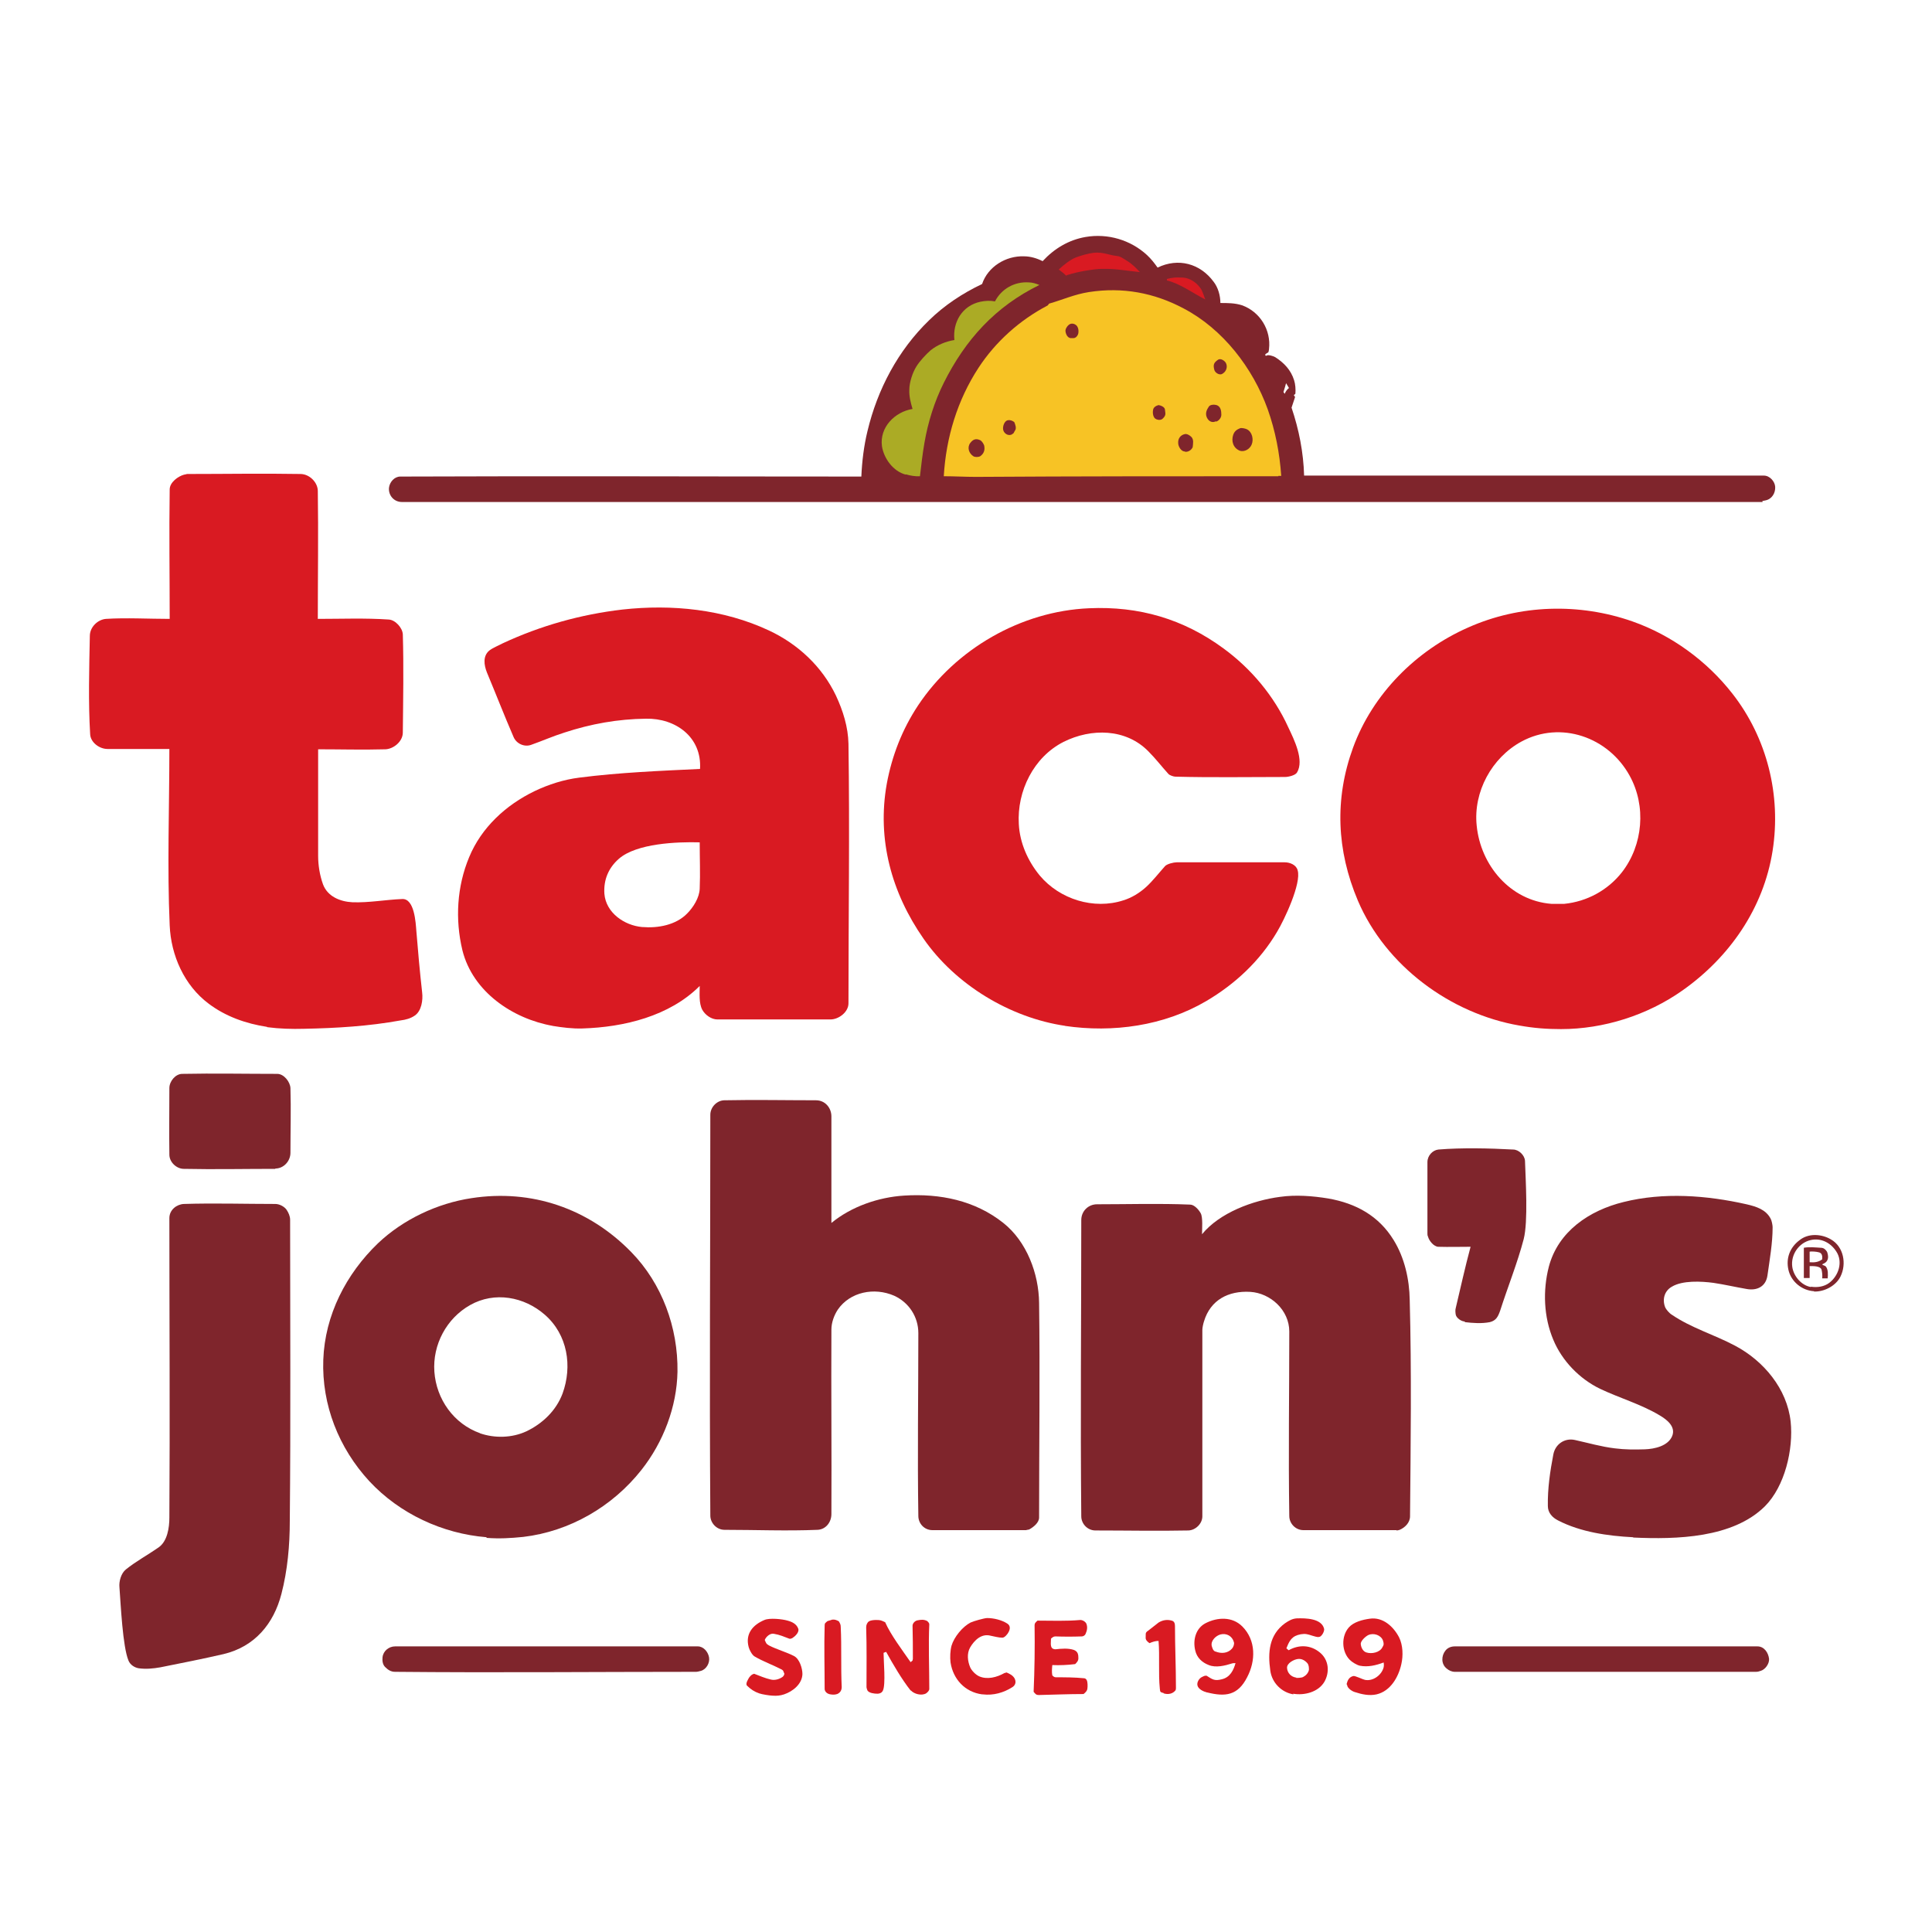 <?xml version="1.0" encoding="UTF-8"?>
<svg id="Layer_1" data-name="Layer 1" xmlns="http://www.w3.org/2000/svg" xmlns:xlink="http://www.w3.org/1999/xlink" viewBox="0 0 60 60">
  <defs>
    <style>
      .cls-1 {
        fill: #f7c325;
      }

      .cls-2 {
        fill: #7f252c;
      }

      .cls-3 {
        clip-path: url(#clippath-1);
      }

      .cls-4 {
        fill: #abab25;
      }

      .cls-5 {
        fill: #d91a22;
      }

      .cls-6 {
        clip-path: url(#clippath);
      }

      .cls-7 {
        fill: none;
      }
    </style>
    <clipPath id="clippath">
      <rect class="cls-7" width="60" height="60"/>
    </clipPath>
    <clipPath id="clippath-1">
      <rect class="cls-7" width="60" height="60"/>
    </clipPath>
  </defs>
  <g class="cls-6">
    <g class="cls-3">
      <path class="cls-5" d="M47.19,31.85c-2.15-.37-4.16-1.86-5.02-3.88-.66-1.56-.73-3.16-.15-4.75,.61-1.67,1.96-3.02,3.57-3.73,1.61-.72,3.46-.77,5.11-.19,1.22,.43,2.31,1.23,3.1,2.24,1.08,1.38,1.52,3.16,1.25,4.88-.28,1.79-1.34,3.31-2.8,4.34-1.09,.77-2.45,1.2-3.77,1.2-.45,0-.84-.03-1.29-.11m.98-3.78c.1,0,.31,0,.41,0,.7-.07,1.35-.42,1.79-.98,.66-.85,.76-2.06,.24-3-.66-1.2-2.14-1.72-3.36-1.06-.92,.5-1.5,1.56-1.39,2.61,.12,1.23,1.04,2.33,2.32,2.43"/>
      <path class="cls-5" d="M8.29,31.89c-.65-.1-1.28-.32-1.81-.72-.76-.57-1.17-1.5-1.21-2.43-.08-1.8-.01-3.67-.01-5.48-.64,0-1.28,0-1.92,0-.26,0-.53-.21-.54-.46-.06-.98-.03-2.05-.01-3.05,0-.28,.25-.51,.5-.53,.62-.04,1.34,0,1.98,0,0-1.34-.02-2.68,0-4.02,0-.22,.26-.41,.45-.46,.03,0,.07-.02,.1-.02,1.17,0,2.34-.02,3.51,0,.28,0,.54,.26,.54,.53,.02,1.32,0,2.64,0,3.97,.73,0,1.47-.03,2.2,.02,.21,.01,.43,.26,.44,.46,.03,1.01,.01,2.03,0,3.05,0,.28-.29,.51-.54,.52-.7,.02-1.4,0-2.09,0,0,1.1,0,2.2,0,3.31,0,.29,.05,.6,.15,.88,.14,.38,.53,.54,.91,.56,.51,.02,1.04-.08,1.55-.1,.38-.02,.42,.73,.44,.99,.05,.63,.11,1.28,.18,1.91,.03,.24-.02,.58-.23,.72-.13,.09-.28,.13-.44,.15-.99,.18-1.99,.24-3,.26-.38,.01-.76,0-1.14-.05"/>
      <path class="cls-5" d="M36.14,52.58c-.1-.03-.11-.02-.12-.13-.05-.49,0-1-.04-1.49-.1,0-.19,.03-.28,.07-.06-.04-.13-.1-.12-.18,.01-.1-.03-.14,.08-.21,.07-.05,.29-.23,.32-.25,.13-.08,.27-.1,.41-.06,.08,.02,.1,.09,.1,.17,0,.63,.03,1.27,.03,1.91,0,.03,0,.05-.01,.08-.09,.12-.24,.14-.37,.1"/>
      <path class="cls-5" d="M33.09,31.86c-1.72-.25-3.42-1.28-4.41-2.71-.99-1.42-1.45-3.08-1.14-4.81,.16-.87,.48-1.69,.97-2.43,1.17-1.76,3.2-2.93,5.31-3.02,1.55-.07,2.93,.33,4.18,1.25,.86,.63,1.57,1.48,2.01,2.45,.18,.38,.5,1.02,.27,1.4-.05,.09-.27,.14-.37,.14-1.14,0-2.28,.02-3.41-.01-.05,0-.17-.04-.21-.08-.21-.23-.4-.48-.62-.7-.7-.72-1.78-.73-2.64-.3-.93,.47-1.45,1.53-1.39,2.55,.03,.59,.28,1.15,.65,1.6,.62,.74,1.68,1.07,2.6,.77,.26-.08,.5-.23,.7-.41,.2-.18,.41-.45,.59-.65,.06-.07,.27-.12,.36-.12,1.12,0,2.24,0,3.36,0,.16,0,.36,.08,.4,.25,.12,.4-.41,1.53-.64,1.91-.53,.9-1.3,1.62-2.2,2.15-1.31,.77-2.9,.99-4.39,.77"/>
      <path class="cls-5" d="M17.17,31.86c-1.25-.22-2.49-1.06-2.81-2.35-.23-.96-.17-1.98,.21-2.89,.38-.92,1.14-1.62,2.03-2.05,.44-.21,.91-.36,1.39-.42,1.25-.16,2.5-.21,3.75-.27,.06-.99-.76-1.58-1.68-1.56-.87,.01-1.71,.16-2.53,.43-.35,.11-.69,.26-1.03,.38-.21,.08-.46-.03-.55-.24-.29-.67-.55-1.34-.83-2.01-.09-.23-.13-.51,.08-.68,.12-.09,.28-.15,.41-.22,1.18-.55,2.43-.9,3.72-1.05,1.54-.17,3.14-.01,4.55,.65,.9,.42,1.65,1.12,2.08,2.02,.22,.47,.38,.98,.39,1.5,.04,2.68,0,5.38,0,8.06,0,.27-.3,.5-.56,.5-1.17,0-2.34,0-3.51,0-.19,0-.38-.14-.47-.3-.11-.21-.08-.51-.08-.74-.94,.94-2.35,1.28-3.64,1.32-.31,.01-.62-.03-.93-.08m2.79-3.07c.48,.04,1.04-.06,1.39-.42,.19-.19,.38-.49,.39-.77,.02-.48,0-.96,0-1.44-.7-.02-1.96,.03-2.51,.51-.32,.28-.48,.65-.45,1.09,.05,.59,.62,.98,1.17,1.03"/>
      <path class="cls-5" d="M42.08,52.55c-.08-.02-.22-.11-.24-.2,0-.02-.01-.03-.02-.05,.03-.12,.08-.22,.21-.25,.06-.01,.3,.11,.36,.12,.25,.05,.52-.15,.58-.39,.01-.05,.01-.1,0-.15-.24,.09-.49,.15-.74,.1-.09-.02-.24-.11-.31-.18-.26-.26-.27-.74-.03-1.01,.15-.17,.43-.24,.65-.27,.41-.06,.74,.25,.91,.58,.12,.24,.13,.57,.07,.83-.09,.41-.34,.84-.77,.94-.22,.05-.46,0-.67-.07m.36-1.23c.16,.05,.41,0,.49-.16,.05-.08,.05-.11,.02-.21-.06-.17-.29-.25-.46-.17-.08,.04-.24,.18-.23,.28,.01,.11,.07,.23,.18,.26"/>
      <path class="cls-5" d="M25.75,52.61c-.08-.02-.14-.09-.14-.16,0-.65-.02-1.32,0-1.96,0-.09,.02-.08,.08-.14,.01-.01,.14-.04,.15-.05,.09-.01,.13,.01,.21,.05,.04,.07,.06,.1,.06,.18,.03,.62,0,1.24,.03,1.86,0,.11-.05,.18-.14,.22-.09,.03-.17,.02-.26,0"/>
      <path class="cls-5" d="M28.28,52.5c-.27-.34-.55-.82-.76-1.2l-.08,.03c0,.25,.07,.98-.02,1.17-.03,.07-.1,.1-.17,.1-.1,0-.26-.02-.31-.1-.01-.02-.03-.08-.03-.1,0-.62,.01-1.24-.01-1.86,0-.08,.03-.15,.09-.19,.05-.03,.15-.04,.21-.04,.15,0,.16,.01,.29,.07,.17,.39,.54,.88,.79,1.24,.02-.02,.04-.03,.06-.05,0-.02,.01-.04,.01-.05,0-.34,0-.69-.01-1.03,0-.08,.08-.16,.16-.17,.1-.02,.19-.03,.29,.02,.03,.02,.07,.07,.07,.1-.03,.65,0,1.36,0,2.01,0,.06-.06,.11-.1,.14-.14,.08-.37,.02-.47-.09"/>
      <path class="cls-5" d="M37.48,52.56c-.11-.03-.26-.1-.29-.21-.03-.1,.05-.23,.14-.27,.06-.03,.07-.04,.14-.04,.19,.12,.25,.17,.48,.11,.25-.06,.36-.28,.42-.5-.04,0-.08,0-.11,.01-.22,.07-.5,.14-.72,.05-.21-.08-.37-.23-.42-.45-.08-.32,.01-.69,.32-.85,.37-.19,.83-.21,1.14,.1,.43,.43,.42,1.07,.15,1.58-.29,.57-.68,.61-1.24,.47m.26-1.27c.17,.07,.38,.06,.51-.09,.04-.04,.08-.14,.06-.2-.05-.19-.23-.29-.42-.24-.14,.04-.3,.19-.27,.35,.02,.07,.04,.15,.11,.18"/>
      <path class="cls-5" d="M32.26,52.64c-.09,0-.11-.04-.16-.1,.03-.68,.04-1.38,.03-2.06,0-.08,.04-.1,.09-.15,.44,0,.89,.02,1.33-.02,.07,0,.16,.05,.19,.12,.04,.11,.02,.21-.03,.32-.02,.04-.07,.07-.11,.07-.27,.01-.56,.01-.83,0-.05,0-.1,.04-.13,.07,0,.08-.03,.24,.04,.3,.03,.02,.06,.03,.1,.03,.18-.02,.39-.04,.57,.02,.13,.05,.14,.15,.14,.26,0,.08-.05,.13-.1,.18-.24,.03-.48,.04-.71,.03-.01,.11-.02,.21,0,.32,.03,.03,.06,.06,.11,.06,.3,0,.58,0,.88,.03,.03,0,.07,.03,.08,.06,.03,.06,.03,.19,.02,.26-.01,.08-.06,.12-.12,.17-.45,0-.93,.02-1.37,.03"/>
      <path class="cls-5" d="M40.17,52.62c-.37-.06-.67-.36-.72-.74-.08-.56-.04-1.11,.46-1.47,.12-.08,.22-.14,.36-.15,.28-.01,.77,0,.85,.32,.02,.07-.06,.22-.13,.25-.02,0-.03,.01-.05,.01-.09,0-.28-.08-.36-.09-.11-.02-.26,.01-.36,.06-.15,.08-.21,.23-.27,.38l.07,.06c.32-.18,.68-.17,.97,.07,.28,.23,.31,.61,.14,.91-.19,.32-.62,.43-.97,.37m.1-.49s.16,0,.21-.03c.08-.04,.16-.12,.18-.22,0-.07,0-.15-.05-.21-.07-.08-.17-.14-.28-.13-.13,.01-.36,.13-.35,.28,.01,.16,.13,.28,.29,.3"/>
      <path class="cls-5" d="M30.5,52.62c-.53-.07-.9-.47-.98-.99-.02-.16-.01-.37,.03-.52,.08-.27,.34-.59,.59-.72,.08-.04,.43-.14,.52-.14,.2,0,.45,.06,.62,.17,.11,.07,.09,.18,.04,.27-.03,.06-.12,.17-.19,.17-.11,0-.26-.04-.36-.06-.29-.08-.51,.14-.64,.36-.11,.19-.08,.43,0,.62,.05,.11,.17,.23,.28,.28,.25,.11,.55,.03,.78-.1,.02-.01,.05-.01,.07-.02,.09,.04,.18,.08,.24,.17,.06,.1,.05,.21-.05,.28-.28,.18-.6,.27-.93,.23"/>
      <path class="cls-5" d="M23.99,52.66c-.07,0-.33-.04-.41-.07-.15-.05-.27-.13-.38-.24-.06-.06,.04-.21,.07-.26,.05-.06,.08-.09,.15-.11,.16,.06,.34,.14,.52,.18,.12,.03,.26-.01,.36-.08,.04-.03,.05-.06,.06-.1-.04-.08-.02-.1-.1-.14-.27-.14-.56-.24-.83-.4-.08-.05-.16-.21-.18-.29-.11-.41,.13-.69,.49-.84,.16-.07,.55-.03,.72,.02,.15,.04,.28,.11,.33,.25,.04,.11-.1,.24-.18,.29-.04,.02-.07,.03-.1,.02-.16-.06-.29-.12-.47-.15-.12-.03-.25,.09-.29,.19,.04,.09,.04,.12,.13,.17,.23,.12,.55,.21,.78,.33,.17,.09,.26,.38,.26,.56-.01,.31-.3,.54-.57,.63-.12,.04-.23,.05-.36,.04"/>
      <path class="cls-2" d="M54.74,15.59c-14.09,0-28.18,0-42.26,0-.24,0-.42-.2-.4-.44,.02-.18,.17-.35,.35-.35,4.77-.02,9.55,0,14.32,0,.02-.47,.08-.96,.19-1.41,.31-1.3,.95-2.51,1.91-3.44,.48-.47,1.04-.84,1.65-1.13,.18-.54,.74-.88,1.3-.86,.2,0,.4,.06,.58,.15,.36-.39,.81-.66,1.33-.75,.69-.12,1.4,.09,1.91,.56,.13,.12,.23,.25,.33,.39,.64-.31,1.32-.13,1.74,.44,.14,.18,.21,.43,.21,.66,.23,0,.45,0,.67,.07,.56,.2,.91,.77,.84,1.36,0,.03-.01,.07-.02,.1-.03,.02-.05,.03-.08,.05-.04,.03,0,.08,.03,.05,.05-.03,.21,.02,.26,.05,.28,.18,.49,.4,.59,.72,.04,.12,.05,.29,.04,.41,0,.02-.03,.03-.05,.05l.04,.06-.11,.33c.23,.68,.37,1.39,.39,2.11,4.76,0,9.52,0,14.28,0,.18,0,.34,.18,.35,.35,.01,.19-.1,.38-.3,.42-.02,0-.08,.02-.1,.02m-14.87-3.38s.03,.04,.04,.05c.01-.05,.08-.15,.13-.18l-.09-.15s-.06,.22-.08,.27"/>
      <path class="cls-2" d="M8.55,36.3c-.95,0-1.89,.02-2.84,0-.23,0-.45-.21-.45-.44-.01-.69,0-1.38,0-2.07,0-.21,.19-.44,.4-.44,.98-.02,1.96,0,2.95,0,.21,0,.4,.25,.41,.44,.02,.67,0,1.34,0,2.01,0,.26-.21,.49-.47,.49"/>
      <path class="cls-2" d="M4.31,51.81c-.13-.02-.27-.11-.32-.24-.18-.43-.24-1.74-.28-2.27-.02-.19,.05-.44,.2-.56,.31-.25,.68-.45,1.01-.68,.28-.19,.34-.62,.34-.93,.02-3.1,0-6.2,0-9.3,0-.26,.23-.43,.45-.44,.93-.03,1.9,0,2.84,0,.13,0,.28,.08,.35,.18,.06,.09,.11,.2,.11,.31,0,3.12,.02,6.23-.01,9.35,0,.76-.07,1.54-.26,2.27-.24,.93-.83,1.64-1.8,1.87-.65,.15-1.31,.28-1.96,.41-.23,.04-.44,.06-.67,.03"/>
      <path class="cls-2" d="M45.49,41.04c-.11,0-.26-.11-.28-.21-.01-.05-.02-.15,0-.21,.15-.63,.29-1.27,.46-1.9-.33,0-.67,.01-1,0-.14,0-.29-.19-.32-.31-.02-.06-.02-.04-.02-.1,0-.74,0-1.48,0-2.22,0-.2,.16-.37,.34-.39,.73-.06,1.59-.04,2.32,0,.18,0,.36,.18,.37,.35,.02,.6,.1,1.88-.04,2.43-.19,.73-.5,1.5-.73,2.22-.07,.2-.13,.31-.32,.36-.26,.05-.52,.03-.78,0"/>
      <path class="cls-2" d="M50.71,47.74c-.78-.04-1.62-.16-2.32-.52-.18-.09-.32-.24-.32-.45-.01-.54,.07-1.08,.17-1.6,.06-.32,.35-.52,.67-.45,.41,.09,.82,.21,1.24,.26,.31,.04,.62,.04,.93,.03,.3-.01,.72-.1,.85-.41,.12-.29-.16-.51-.38-.64-.58-.35-1.25-.54-1.86-.83-.64-.31-1.18-.87-1.45-1.52-.3-.71-.33-1.53-.14-2.27,.29-1.1,1.26-1.75,2.32-2.01,1.24-.31,2.58-.21,3.82,.07,.3,.07,.6,.16,.75,.45,.03,.05,.06,.2,.06,.26,0,.5-.09,1-.16,1.5-.05,.35-.33,.48-.65,.42-.35-.06-.69-.14-1.03-.19-.38-.05-.96-.08-1.29,.12-.23,.13-.3,.39-.21,.63,.03,.08,.14,.2,.21,.24,.6,.41,1.32,.62,1.96,.96,.89,.47,1.62,1.34,1.73,2.36,.09,.86-.18,2.01-.8,2.63-1,.99-2.75,1.03-4.08,.97"/>
      <path class="cls-2" d="M31.85,47.52c-.96,0-1.93,0-2.89,0-.26,0-.44-.21-.44-.44-.03-1.89,0-3.79,0-5.68,0-.5-.29-.95-.75-1.16-.62-.27-1.37-.12-1.75,.43-.12,.18-.2,.41-.2,.62-.01,1.91,.01,3.82,0,5.73,0,.26-.18,.48-.43,.49-.95,.04-1.94,0-2.89,0-.25,0-.44-.22-.44-.44-.03-4.15,0-8.3,0-12.45,0-.24,.21-.45,.44-.45,.95-.02,1.89,0,2.84,0,.29,0,.48,.24,.48,.5,0,1.1,0,2.21,0,3.31,.62-.51,1.46-.8,2.26-.85,1.11-.07,2.2,.15,3.08,.85,.73,.58,1.1,1.58,1.11,2.48,.03,2.22,0,4.45,0,6.67,0,.16-.18,.3-.31,.37-.02,0-.09,.02-.1,.02"/>
      <path class="cls-2" d="M54.53,51.92c-3.12,0-6.23,0-9.35,0-.09,0-.18-.04-.25-.1-.18-.14-.17-.4-.04-.56,.07-.09,.18-.13,.29-.13,3.13,0,6.27,0,9.4,0,.21,0,.34,.2,.36,.39,.01,.15-.12,.33-.26,.37-.05,.02-.1,.03-.15,.03"/>
      <path class="cls-2" d="M56.34,40.1c-.38-.02-.72-.3-.8-.67-.08-.36,.05-.69,.34-.91,.28-.23,.69-.2,.98-.03,.4,.23,.49,.76,.3,1.15-.14,.29-.5,.48-.82,.47m-.1-.15c.2,.03,.41,0,.57-.12,.29-.22,.43-.65,.22-.97-.17-.27-.47-.43-.79-.36-.37,.08-.63,.45-.58,.83,.04,.29,.28,.58,.58,.63"/>
      <path class="cls-2" d="M43.37,47.52c-.96,0-1.93,0-2.89,0-.25,0-.44-.21-.44-.44-.03-1.91,0-3.83,0-5.73,0-.66-.58-1.19-1.21-1.23-.68-.04-1.24,.25-1.44,.92-.02,.06-.05,.19-.05,.26,0,1.93,0,3.86,0,5.79,0,.23-.21,.43-.43,.44-.96,.02-1.93,0-2.89,0-.25,0-.44-.21-.44-.44-.03-3.06,0-6.13,0-9.2,0-.28,.22-.49,.49-.49,.96,0,1.93-.03,2.89,.01,.13,0,.27,.16,.33,.27,.07,.13,.04,.49,.04,.65,.55-.67,1.58-1.05,2.42-1.16,.49-.07,1.01-.03,1.5,.05,.86,.15,1.57,.54,2.03,1.29,.34,.55,.49,1.22,.5,1.86,.06,2.23,.03,4.49,.01,6.72,0,.2-.16,.35-.32,.42-.03,.01-.07,.02-.1,.02"/>
      <path class="cls-2" d="M21.62,51.92c-3.12,0-6.23,.03-9.35,0-.13,0-.22-.06-.31-.15-.08-.08-.09-.2-.08-.3,.02-.2,.2-.34,.39-.34,3.13,0,6.27,0,9.4,0,.18,0,.32,.17,.35,.34,.03,.17-.08,.37-.25,.42-.04,.01-.11,.03-.15,.03"/>
      <path class="cls-2" d="M15.11,47.74c-1.37-.11-2.7-.73-3.64-1.74-.95-1.03-1.48-2.37-1.43-3.77,.05-1.39,.71-2.67,1.7-3.62,.78-.74,1.84-1.24,2.9-1.4,1.87-.29,3.64,.32,4.96,1.67,.96,.98,1.46,2.35,1.44,3.72-.02,1.09-.44,2.19-1.12,3.05-.9,1.14-2.23,1.91-3.67,2.08-.4,.04-.73,.06-1.14,.03m-.21-3.25c.46,.16,1,.15,1.45-.06,.5-.24,.92-.64,1.12-1.17,.31-.85,.16-1.83-.55-2.45-.64-.56-1.56-.73-2.32-.3-.73,.41-1.17,1.23-1.11,2.07,.06,.85,.6,1.62,1.42,1.91"/>
      <path class="cls-5" d="M33.11,8.56c-.07-.07-.15-.13-.23-.19,.15-.14,.35-.3,.52-.37,.15-.06,.4-.13,.57-.15,.29-.03,.49,.08,.72,.1,.11,.01,.21,.09,.31,.15,.15,.09,.28,.22,.4,.35-.42-.04-.74-.11-1.18-.1-.24,0-.81,.1-1.03,.18-.03,0-.06,.02-.08,.03"/>
      <path class="cls-5" d="M36.24,8.69s-.01-.03,.01-.03c.18-.04,.25-.05,.45-.04,.09,0,.18,.02,.26,.06,.14,.06,.28,.19,.36,.33,.02,.04,.1,.25,.11,.29-.34-.17-.79-.5-1.19-.59"/>
      <path class="cls-4" d="M28.13,14.74c-.39-.1-.68-.5-.74-.88-.08-.59,.4-1.07,.95-1.16-.06-.2-.11-.4-.1-.6,0-.22,.1-.53,.22-.72,.09-.15,.3-.38,.44-.5,.21-.17,.48-.28,.74-.32-.06-.55,.24-1.07,.81-1.19,.15-.03,.3-.04,.45-.01,.2-.39,.61-.62,1.05-.59,.11,0,.23,.04,.33,.08-1.37,.67-2.3,1.7-2.97,3.04-.29,.58-.49,1.22-.6,1.86-.06,.34-.1,.7-.14,1.04-.14,.01-.31-.02-.44-.06"/>
      <path class="cls-1" d="M39.7,14.79c-3.13,0-6.27,0-9.4,.02-.32,0-.66-.02-.99-.02,.07-1.2,.42-2.36,1.08-3.37,.53-.81,1.28-1.48,2.14-1.93,.02-.01,.03-.04,.05-.06,.42-.12,.79-.29,1.24-.36,1.04-.16,2.02,.02,2.94,.51,1.22,.64,2.15,1.85,2.61,3.13,.24,.68,.37,1.36,.42,2.07h-.09Zm-6.41-4.29s.03,0,.05,0c.08,0,.14-.09,.15-.16,.01-.08,0-.15-.04-.21-.06-.08-.18-.11-.26-.04-.05,.04-.11,.13-.1,.2,.01,.09,.07,.23,.2,.21m4.65,1.12s.04-.02,.05-.03c.1-.07,.14-.21,.08-.32-.04-.07-.16-.15-.24-.1-.13,.09-.16,.15-.12,.31,.02,.09,.14,.17,.23,.14m-.21,1.47s.03,0,.05,0c.08-.03,.15-.12,.15-.21,0-.12-.02-.26-.15-.3-.06-.02-.2-.02-.24,.05-.06,.09-.11,.19-.07,.31,.04,.11,.13,.19,.25,.16m-1.81-.08c.07,.03,.16,.03,.21-.03,.1-.1,.07-.15,.06-.26,0-.09-.13-.14-.2-.15-.08,.02-.16,.07-.17,.15-.02,.1,0,.25,.1,.29m-5.68,1.15c.05,.03,.15,.03,.21,0,.1-.07,.15-.17,.13-.3,0-.06-.07-.17-.13-.2-.13-.06-.22-.03-.31,.09-.1,.14-.04,.32,.1,.41m1.19-.68s.04-.02,.05-.03c.02-.02,.04-.08,.06-.1,.04-.07,0-.18-.03-.25-.07-.06-.21-.1-.28-.01-.06,.07-.1,.22-.04,.31,.05,.08,.15,.13,.25,.08m5.37,.54s.03,0,.05,0c.08-.01,.15-.06,.19-.14,.01-.1,.04-.24-.04-.32-.05-.05-.13-.1-.2-.09-.14,.03-.22,.14-.21,.28,0,.11,.1,.27,.21,.26m1.71-.02c.14,.04,.3-.05,.36-.19,.07-.16,.02-.4-.15-.48-.04-.02-.16-.05-.21-.03-.1,.04-.17,.09-.21,.2-.07,.2,0,.42,.21,.5"/>
      <path class="cls-2" d="M56.59,39.7c.01-.09,0-.18-.02-.27-.04-.12-.27-.11-.37-.11v.37h-.18s0-.94,0-.94c.17-.03,.35-.01,.52,0,.09,0,.14,.04,.19,.11,.03,.04,.05,.16,.04,.21-.02,.11-.08,.15-.17,.19-.04,.02,.07,.04,.1,.07,.08,.09,.07,.26,.06,.37h-.17Zm-.39-.5c.15,.01,.27,0,.39-.09,.01-.09,0-.2-.11-.22-.07-.02-.21-.03-.28-.02,0,.11,0,.22,0,.33"/>
    </g>
  </g>
</svg>